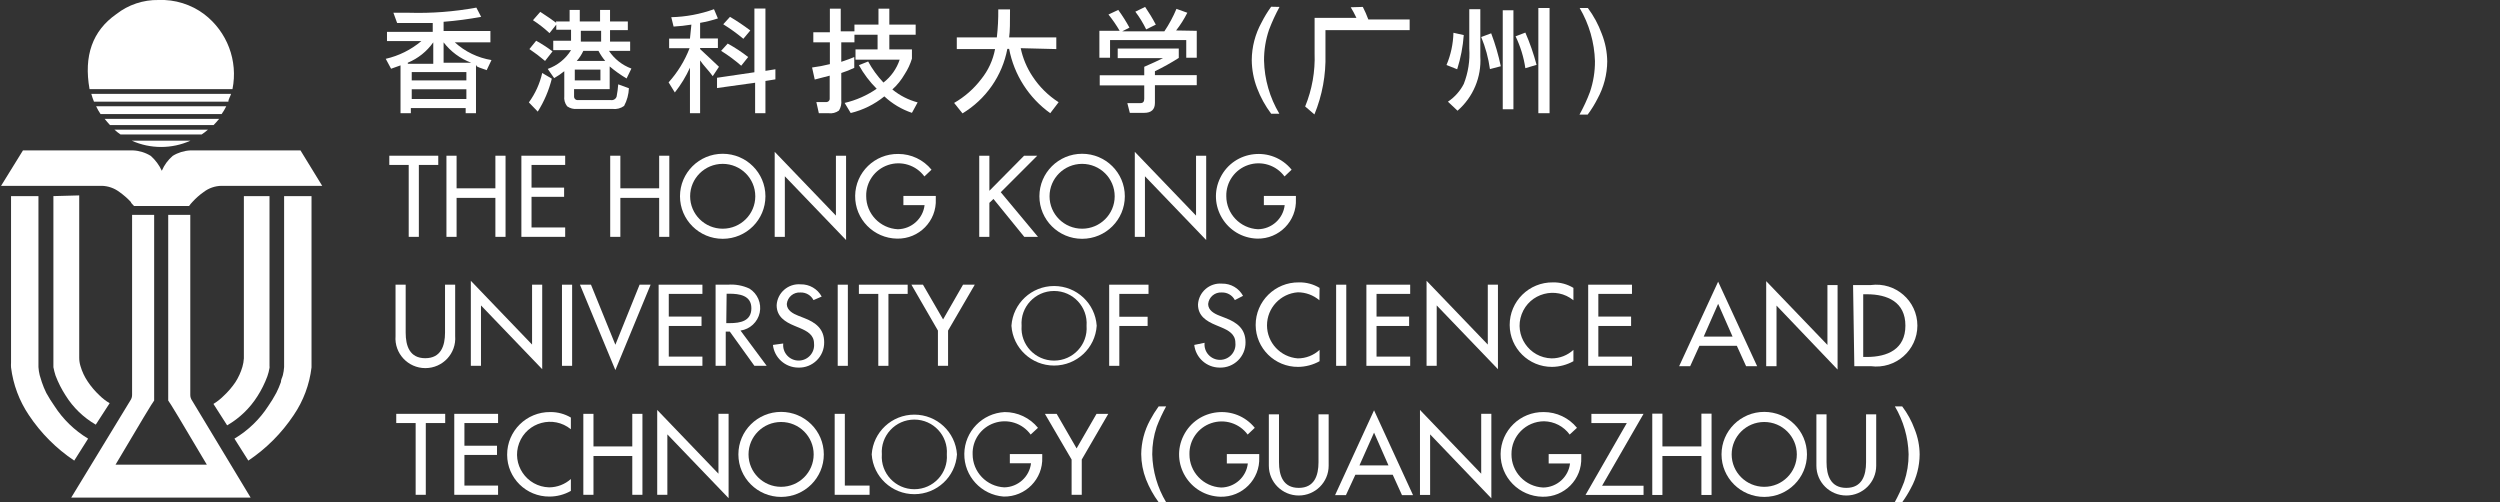 <svg xmlns="http://www.w3.org/2000/svg" xmlns:xlink="http://www.w3.org/1999/xlink" fill="none" version="1.1" width="224" height="45" viewBox="0 0 224 45"><rect x="0" y="0" width="224" height="45" fill="#333333" stroke="none"/><defs><clipPath id="master_svg0_895_03897"><rect x="0" y="0" width="224" height="45" rx="0"/></clipPath><clipPath id="master_svg1_932_6617"><rect x="0" y="0" width="172" height="45" rx="0"/></clipPath></defs><g clip-path="url(#master_svg0_895_03897)"><g></g><g clip-path="url(#master_svg1_932_6617)"><g><path d="M22.457,44.587L17.21,35.889C17.1,35.736,17.044,35.552,17.05,35.365L17.05,19.254L15.072,19.254L15.072,35.889Q15.232,36.047,18.533,41.635L10.351,41.635Q13.653,36.047,13.812,35.889L13.812,19.254L11.835,19.254L11.835,35.365C11.84,35.552,11.784,35.736,11.675,35.889L6.38,44.587L22.457,44.587Z" fill="#FFFFFF" fill-opacity="1"/></g><g><path d="M20.83,7.984C21.342,5.448,20.358,2.843,18.294,1.27C17.121,0.392,15.679,-0.057,14.211,0C12.836,-0.026,11.495,0.423,10.415,1.27Q7.225,3.508,8.023,7.984L20.83,7.984Z" fill="#FFFFFF" fill-opacity="1"/></g><g><path d="M8.421,9.111L20.463,9.111C20.463,8.873,20.639,8.651,20.703,8.413L8.182,8.413C8.248,8.65,8.327,8.883,8.421,9.111Z" fill="#FFFFFF" fill-opacity="1"/></g><g><path d="M20.272,9.524L8.613,9.524C8.727,9.767,8.86,10,9.012,10.222L19.857,10.222C20.014,10.001,20.153,9.767,20.272,9.524Z" fill="#FFFFFF" fill-opacity="1"/></g><g><path d="M9.793,11.206L19.139,11.206C19.315,11.032,19.474,10.841,19.634,10.651L9.378,10.651C9.522,10.841,9.697,11.032,9.857,11.206" fill="#FFFFFF" fill-opacity="1"/></g><g><path d="M10.798,12.048L18.071,12.048C18.267,11.919,18.454,11.775,18.629,11.619L10.255,11.619C10.425,11.775,10.606,11.919,10.798,12.048Z" fill="#FFFFFF" fill-opacity="1"/></g><g><path d="M11.803,12.603C13.475,13.357,15.393,13.357,17.066,12.603L11.803,12.603Z" fill="#FFFFFF" fill-opacity="1"/></g><g><path d="M26.923,13.476L17.066,13.476C16.501,13.501,15.951,13.671,15.471,13.968C15.049,14.333,14.716,14.789,14.498,15.301C14.265,14.793,13.928,14.339,13.509,13.968C13.029,13.671,12.479,13.501,11.914,13.476L2.057,13.476L0.096,16.651L9.107,16.651C9.685,16.661,10.244,16.856,10.702,17.206C11.072,17.466,11.415,17.764,11.723,18.095Q11.723,18.174,12.01,18.46L16.938,18.46C17.03,18.331,17.131,18.209,17.241,18.095C17.542,17.763,17.879,17.464,18.246,17.206C18.704,16.856,19.263,16.661,19.841,16.651L28.869,16.651L26.923,13.476Z" fill="#FFFFFF" fill-opacity="1"/></g><g><path d="M0.989,17.572L0.989,32.476C0.98,32.624,0.98,32.773,0.989,32.921C1.177,34.449,1.723,35.911,2.584,37.191C3.656,38.804,5.038,40.19,6.651,41.27L7.895,39.302C6.679,38.57,5.648,37.571,4.881,36.381C4.615,36.003,4.37,35.611,4.147,35.206C3.992,34.893,3.859,34.569,3.748,34.238Q3.636,33.905,3.557,33.619C3.497,33.38,3.46,33.135,3.445,32.889Q3.445,32.794,3.445,32.429L3.445,17.572L0.989,17.572Z" fill="#FFFFFF" fill-opacity="1"/></g><g><path d="M4.785,17.571L4.785,32.365C4.78,32.407,4.78,32.45,4.785,32.492C4.777,32.576,4.777,32.661,4.785,32.746Q4.785,32.873,4.785,32.905C4.834,33.157,4.898,33.406,4.976,33.651C5.215,34.279,5.52,34.88,5.885,35.444C6.556,36.519,7.482,37.413,8.581,38.048L9.825,36.127C9.494,35.933,9.188,35.698,8.916,35.428C8.519,35.057,8.165,34.642,7.863,34.19C7.573,33.762,7.352,33.291,7.209,32.794C7.135,32.552,7.097,32.3,7.098,32.048L7.098,17.508L4.785,17.571Z" fill="#FFFFFF" fill-opacity="1"/></g><g><path d="M27.912,17.572L27.912,32.476C27.921,32.624,27.921,32.773,27.912,32.921C27.731,34.45,27.184,35.915,26.317,37.191C25.244,38.804,23.862,40.19,22.25,41.27L21.006,39.302C22.228,38.573,23.265,37.574,24.036,36.381C24.297,36.003,24.537,35.611,24.754,35.206C24.913,34.893,25.052,34.57,25.168,34.238C25.168,34.016,25.296,33.81,25.344,33.619C25.403,33.38,25.441,33.135,25.456,32.889Q25.456,32.794,25.456,32.429L25.456,17.572L27.912,17.572Z" fill="#FFFFFF" fill-opacity="1"/></g><g><path d="M24.148,17.572L24.148,32.556Q24.148,32.73,24.148,32.81C24.157,32.862,24.157,32.916,24.148,32.968C24.106,33.222,24.042,33.472,23.956,33.714C23.724,34.343,23.425,34.944,23.063,35.508C22.385,36.582,21.454,37.475,20.352,38.111L19.124,36.191C19.448,35.994,19.748,35.759,20.017,35.492C20.419,35.121,20.778,34.706,21.085,34.254C21.365,33.822,21.58,33.351,21.723,32.857C21.793,32.614,21.836,32.364,21.851,32.111L21.851,17.572L24.148,17.572Z" fill="#FFFFFF" fill-opacity="1"/></g><g><path d="M38.151,44.334L37.242,44.334L37.242,37.905L35.504,37.905L35.504,37.08L39.89,37.08L39.89,37.905L38.151,37.905L38.151,44.334Z" fill="#FFFFFF" fill-opacity="1"/></g><g><path d="M40.703,37.08L44.627,37.08L44.627,37.905L41.612,37.905L41.612,39.937L44.531,39.937L44.531,40.762L41.612,40.762L41.612,43.508L44.627,43.508L44.627,44.334L40.703,44.334L40.703,37.08Z" fill="#FFFFFF" fill-opacity="1"/></g><g><path d="M51.15,38.46C49.584,37.182,47.22,37.818,46.514,39.707C45.808,41.596,47.18,43.615,49.204,43.667C49.923,43.663,50.615,43.398,51.15,42.92L51.15,43.984C50.568,44.316,49.908,44.491,49.236,44.492C47.145,44.51,45.44,42.827,45.44,40.746C45.431,38.617,47.177,36.894,49.316,36.92C49.961,36.914,50.596,37.085,51.15,37.413L51.15,38.46Z" fill="#FFFFFF" fill-opacity="1"/></g><g><path d="M56.653,40L56.653,37.08L57.562,37.08L57.562,44.334L56.653,44.334L56.653,40.857L53.176,40.857L53.176,44.334L52.267,44.334L52.267,37.08L53.176,37.08L53.176,40L56.653,40Z" fill="#FFFFFF" fill-opacity="1"/></g><g><path d="M58.886,36.73L64.373,42.444L64.373,37.079L65.282,37.079L65.282,44.635L59.795,38.92L59.795,44.333L58.886,44.333L58.886,36.73Z" fill="#FFFFFF" fill-opacity="1"/></g><g><path d="M73.814,40.714C73.814,42.818,72.101,44.524,69.987,44.524C67.872,44.524,66.159,42.818,66.159,40.714C66.159,38.61,67.872,36.905,69.987,36.905C72.101,36.905,73.814,38.61,73.814,40.714ZM72.905,40.714C72.905,39.11,71.599,37.81,69.987,37.81C68.375,37.81,67.068,39.11,67.068,40.714C67.068,42.319,68.375,43.619,69.987,43.619C71.599,43.619,72.905,42.319,72.905,40.714Z" fill="#FFFFFF" fill-opacity="1"/></g><g><path d="M75.697,43.508L77.914,43.508L77.914,44.334L74.787,44.334L74.787,37.08L75.697,37.08L75.697,43.508Z" fill="#FFFFFF" fill-opacity="1"/></g><g><path d="M85.745,40.714C85.614,42.718,83.943,44.278,81.925,44.278C79.907,44.278,78.235,42.718,78.105,40.714C78.235,38.71,79.907,37.151,81.925,37.151C83.943,37.151,85.614,38.71,85.745,40.714ZM84.836,40.714C84.961,39.03,83.622,37.595,81.925,37.595C80.228,37.595,78.889,39.03,79.014,40.714C78.889,42.398,80.228,43.834,81.925,43.834C83.622,43.834,84.961,42.398,84.836,40.714Z" fill="#FFFFFF" fill-opacity="1"/></g><g><path d="M93.385,40.683L93.385,40.968C93.468,42.916,91.883,44.53,89.924,44.492C87.918,44.34,86.376,42.663,86.402,40.662C86.427,38.66,88.011,37.023,90.019,36.921C91.177,36.918,92.274,37.438,93.002,38.333L92.348,38.937C91.61,37.916,90.288,37.496,89.093,37.901C87.897,38.306,87.107,39.442,87.148,40.698C87.147,42.284,88.397,43.59,89.987,43.667C91.215,43.643,92.237,42.721,92.38,41.508L90.482,41.508L90.482,40.683L93.385,40.683Z" fill="#FFFFFF" fill-opacity="1"/></g><g><path d="M93.624,37.08L94.677,37.08L96.463,40.175L98.249,37.08L99.302,37.08L96.925,41.175L96.925,44.334L96.016,44.334L96.016,41.175L93.624,37.08Z" fill="#FFFFFF" fill-opacity="1"/></g><g><path d="M37.529,21.222L36.62,21.222L36.62,14.778L34.882,14.778L34.882,13.952L39.268,13.952L39.268,14.778L37.529,14.778L37.529,21.222Z" fill="#FFFFFF" fill-opacity="1"/></g><g><path d="M44.387,16.873L44.387,13.952L45.297,13.952L45.297,21.222L44.387,21.222L44.387,17.73L40.91,17.73L40.91,21.222L40.001,21.222L40.001,13.952L40.91,13.952L40.91,16.873L44.387,16.873Z" fill="#FFFFFF" fill-opacity="1"/></g><g><path d="M46.716,13.952L50.64,13.952L50.64,14.778L47.625,14.778L47.625,16.81L50.544,16.81L50.544,17.635L47.625,17.635L47.625,20.381L50.64,20.381L50.64,21.222L46.716,21.222L46.716,13.952Z" fill="#FFFFFF" fill-opacity="1"/></g><g><path d="M59.061,16.873L59.061,13.952L59.97,13.952L59.97,21.222L59.061,21.222L59.061,17.73L55.584,17.73L55.584,21.222L54.675,21.222L54.675,13.952L55.584,13.952L55.584,16.873L59.061,16.873Z" fill="#FFFFFF" fill-opacity="1"/></g><g><path d="M68.583,17.587C68.583,19.691,66.869,21.397,64.755,21.397C62.641,21.397,60.927,19.691,60.927,17.587C60.927,15.483,62.641,13.778,64.755,13.778C66.869,13.778,68.583,15.483,68.583,17.587ZM67.674,17.587C67.674,15.983,66.367,14.682,64.755,14.682C63.143,14.682,61.836,15.983,61.836,17.587C61.836,19.191,63.143,20.492,64.755,20.492C66.367,20.492,67.674,19.191,67.674,17.587Z" fill="#FFFFFF" fill-opacity="1"/></g><g><path d="M69.412,13.603L74.899,19.318L74.899,13.952L75.808,13.952L75.808,21.508L70.322,15.794L70.322,21.222L69.412,21.222L69.412,13.603Z" fill="#FFFFFF" fill-opacity="1"/></g><g><path d="M83.847,17.555L83.847,17.841C83.939,19.795,82.351,21.42,80.386,21.381C78.28,21.355,76.595,19.635,76.622,17.54C76.648,15.444,78.376,13.767,80.481,13.794C81.639,13.791,82.736,14.311,83.464,15.206L82.826,15.809C82.081,14.797,80.763,14.383,79.569,14.786C78.375,15.189,77.582,16.317,77.611,17.571C77.609,19.156,78.859,20.463,80.45,20.54C81.677,20.516,82.699,19.594,82.842,18.381L80.944,18.381L80.944,17.555L83.847,17.555Z" fill="#FFFFFF" fill-opacity="1"/></g><g><path d="M91.758,13.952L92.938,13.952L89.668,17.222L93.002,21.222L91.774,21.222L89.014,17.825L88.648,18.175L88.648,21.222L87.739,21.222L87.739,13.952L88.648,13.952L88.648,17.095L91.758,13.952Z" fill="#FFFFFF" fill-opacity="1"/></g><g><path d="M100.785,17.587C100.785,19.691,99.072,21.397,96.957,21.397C94.843,21.397,93.13,19.691,93.13,17.587C93.13,15.483,94.843,13.778,96.957,13.778C99.072,13.778,100.785,15.483,100.785,17.587ZM99.876,17.587C99.876,15.983,98.569,14.682,96.957,14.682C95.345,14.682,94.039,15.983,94.039,17.587C94.039,19.191,95.345,20.492,96.957,20.492C98.569,20.492,99.876,19.191,99.876,17.587Z" fill="#FFFFFF" fill-opacity="1"/></g><g><path d="M101.678,13.603L107.165,19.318L107.165,13.952L108.074,13.952L108.074,21.508L102.587,15.794L102.587,21.222L101.678,21.222L101.678,13.603Z" fill="#FFFFFF" fill-opacity="1"/></g><g><path d="M116.113,17.555L116.113,17.841C116.205,19.795,114.617,21.42,112.652,21.381C109.873,21.3,108.113,18.381,109.349,15.903C110.584,13.424,113.984,13.053,115.73,15.206L115.092,15.809C114.347,14.797,113.028,14.383,111.835,14.786C110.641,15.189,109.848,16.317,109.876,17.571C109.875,19.156,111.125,20.463,112.715,20.539C113.946,20.523,114.971,19.598,115.108,18.381L113.242,18.381L113.242,17.555L116.113,17.555Z" fill="#FFFFFF" fill-opacity="1"/></g><g><path d="M112.827,40.682L112.827,40.984C112.911,42.938,111.315,44.555,109.35,44.508C106.571,44.426,104.812,41.508,106.047,39.03C107.283,36.551,110.682,36.18,112.428,38.333L111.79,38.936C111.046,37.924,109.727,37.51,108.533,37.913C107.339,38.316,106.546,39.444,106.575,40.698C106.564,42.289,107.817,43.606,109.414,43.682C110.644,43.666,111.67,42.74,111.806,41.524L109.924,41.524L109.924,40.682L112.827,40.682Z" fill="#FFFFFF" fill-opacity="1"/></g><g><path d="M114.598,37.127L114.598,41.413C114.598,42.603,114.964,43.714,116.368,43.714C117.772,43.714,118.138,42.603,118.138,41.413L118.138,37.127L119.048,37.127L119.048,41.73C119.048,43.203,117.848,44.397,116.368,44.397C114.888,44.397,113.688,43.203,113.688,41.73L113.688,37.127L114.598,37.127Z" fill="#FFFFFF" fill-opacity="1"/></g><g><path d="M121.44,42.539L120.595,44.365L119.622,44.365L123.115,36.762L126.608,44.365L125.619,44.365L124.789,42.539L121.44,42.539ZM123.115,38.762L121.807,41.698L124.407,41.698L123.115,38.762Z" fill="#FFFFFF" fill-opacity="1"/></g><g><path d="M127.23,36.73L132.716,42.444L132.716,37.079L133.625,37.079L133.625,44.651L128.139,38.92L128.139,44.349L127.23,44.349L127.23,36.73Z" fill="#FFFFFF" fill-opacity="1"/></g><g><path d="M141.68,40.682L141.68,40.984C141.763,42.932,140.178,44.546,138.219,44.508C136.114,44.481,134.428,42.762,134.455,40.667C134.481,38.571,136.209,36.894,138.315,36.92C139.472,36.918,140.569,37.438,141.297,38.333L140.643,38.936C140.108,38.203,139.257,37.762,138.346,37.746C136.719,37.755,135.41,39.079,135.428,40.698C135.417,42.289,136.67,43.606,138.267,43.682C139.5,43.667,140.531,42.743,140.675,41.524L138.761,41.524L138.761,40.682L141.68,40.682Z" fill="#FFFFFF" fill-opacity="1"/></g><g><path d="M147.262,43.524L147.262,44.349L142.062,44.349L145.763,37.905L142.589,37.905L142.589,37.08L147.262,37.08L143.546,43.524L147.262,43.524Z" fill="#FFFFFF" fill-opacity="1"/></g><g><path d="M152.446,40L152.446,37.063L153.355,37.063L153.355,44.349L152.446,44.349L152.446,40.857L148.953,40.857L148.953,44.349L148.044,44.349L148.044,37.063L148.953,37.063L148.953,40L152.446,40Z" fill="#FFFFFF" fill-opacity="1"/></g><g><path d="M161.904,40.714C161.904,42.818,160.19,44.524,158.076,44.524C155.962,44.524,154.248,42.818,154.248,40.714C154.248,38.61,155.962,36.905,158.076,36.905C160.19,36.905,161.904,38.61,161.904,40.714ZM160.995,40.714C160.995,39.11,159.688,37.81,158.076,37.81C156.464,37.81,155.157,39.11,155.157,40.714C155.157,42.319,156.464,43.619,158.076,43.619C159.688,43.619,160.995,42.319,160.995,40.714Z" fill="#FFFFFF" fill-opacity="1"/></g><g><path d="M163.658,37.127L163.658,41.413C163.658,42.603,164.025,43.714,165.429,43.714C166.832,43.714,167.199,42.603,167.199,41.413L167.199,37.127L168.108,37.127L168.108,41.73C168.108,43.203,166.909,44.397,165.429,44.397C163.949,44.397,162.749,43.203,162.749,41.73L162.749,37.127L163.658,37.127Z" fill="#FFFFFF" fill-opacity="1"/></g><g><path d="M104.486,36.413C104.163,37.001,103.88,37.611,103.64,38.238C103.371,39.036,103.236,39.873,103.241,40.714C103.278,42.226,103.707,43.702,104.486,45L103.816,45C103.351,44.369,102.97,43.681,102.683,42.952C102.403,42.228,102.258,41.459,102.253,40.682C102.266,39.629,102.534,38.595,103.034,37.667C103.265,37.231,103.526,36.812,103.816,36.413L104.486,36.413Z" fill="#FFFFFF" fill-opacity="1"/></g><g><path d="M172,40.714C171.995,41.768,171.727,42.805,171.219,43.73C170.99,44.172,170.729,44.597,170.437,45L169.767,45C170.09,44.411,170.372,43.801,170.612,43.174C170.882,42.377,171.016,41.54,171.011,40.698C170.973,39.189,170.55,37.715,169.783,36.413L170.437,36.413C170.908,37.037,171.285,37.727,171.553,38.46C171.842,39.177,171.994,39.942,172,40.714Z" fill="#FFFFFF" fill-opacity="1"/></g><g><path d="M36.349,25.508L36.349,29.81C36.349,30.984,36.7,32.095,38.103,32.095C39.507,32.095,39.874,30.984,39.874,29.81L39.874,25.508L40.783,25.508L40.783,30.111C40.903,31.66,39.673,32.983,38.111,32.983C36.55,32.983,35.32,31.66,35.44,30.111L35.44,25.508L36.349,25.508Z" fill="#FFFFFF" fill-opacity="1"/></g><g><path d="M42.187,25.159L47.673,30.873L47.673,25.508L48.582,25.508L48.582,33.08L43.096,27.365L43.096,32.778L42.187,32.778L42.187,25.159Z" fill="#FFFFFF" fill-opacity="1"/></g><g><rect x="50.353" y="25.508" width="0.909" height="7.27" rx="0" fill="#FFFFFF" fill-opacity="1"/></g><g><path d="M55.137,30.889L57.307,25.508L58.295,25.508L55.137,33.159L51.964,25.508L52.952,25.508L55.137,30.889Z" fill="#FFFFFF" fill-opacity="1"/></g><g><path d="M59.013,25.508L62.937,25.508L62.937,26.333L59.922,26.333L59.922,28.365L62.857,28.365L62.857,29.206L59.922,29.206L59.922,31.952L62.937,31.952L62.937,32.778L59.013,32.778L59.013,25.508Z" fill="#FFFFFF" fill-opacity="1"/></g><g><path d="M68.695,32.778L67.594,32.778L65.393,29.714L65.026,29.714L65.026,32.778L64.117,32.778L64.117,25.508L65.218,25.508C65.88,25.457,66.545,25.577,67.148,25.857C67.879,26.313,68.247,27.175,68.069,28.015C67.891,28.855,67.204,29.496,66.35,29.619L68.695,32.778ZM65.074,28.952L65.393,28.952C66.318,28.952,67.323,28.778,67.323,27.619C67.323,26.46,66.239,26.317,65.345,26.317L65.106,26.317L65.074,28.952Z" fill="#FFFFFF" fill-opacity="1"/></g><g><path d="M72.889,26.889C72.667,26.456,72.213,26.19,71.725,26.207C71.102,26.161,70.556,26.619,70.497,27.238C70.497,27.81,71.071,28.111,71.518,28.286L72.044,28.492C73.081,28.889,73.846,29.461,73.846,30.667C73.865,31.947,72.803,32.982,71.518,32.937C70.355,32.928,69.382,32.055,69.253,30.905L70.178,30.778C70.09,31.594,70.732,32.307,71.558,32.307C72.383,32.307,73.026,31.594,72.937,30.778C72.937,30,72.315,29.667,71.677,29.397L71.183,29.191C70.338,28.842,69.588,28.365,69.588,27.349C69.647,26.233,70.621,25.385,71.741,25.476C72.525,25.461,73.252,25.884,73.623,26.572L72.889,26.889Z" fill="#FFFFFF" fill-opacity="1"/></g><g><rect x="75.059" y="25.508" width="0.909" height="7.27" rx="0" fill="#FFFFFF" fill-opacity="1"/></g><g><path d="M79.604,32.778L78.695,32.778L78.695,26.333L76.957,26.333L76.957,25.508L81.327,25.508L81.327,26.333L79.604,26.333L79.604,32.778Z" fill="#FFFFFF" fill-opacity="1"/></g><g><path d="M81.662,25.508L82.698,25.508L84.501,28.619L86.287,25.508L87.34,25.508L84.947,29.619L84.947,32.778L84.038,32.778L84.038,29.619L81.662,25.508Z" fill="#FFFFFF" fill-opacity="1"/></g><g><path d="M98.265,29.19C98.135,31.195,96.464,32.754,94.445,32.754C92.427,32.754,90.756,31.195,90.625,29.19C90.756,27.186,92.427,25.627,94.445,25.627C96.464,25.627,98.135,27.186,98.265,29.19ZM97.356,29.19C97.482,27.506,96.142,26.071,94.445,26.071C92.748,26.071,91.409,27.506,91.535,29.19C91.409,30.875,92.748,32.31,94.445,32.31C96.142,32.31,97.482,30.875,97.356,29.19Z" fill="#FFFFFF" fill-opacity="1"/></g><g><path d="M100.291,26.333L100.291,28.381L102.827,28.381L102.827,29.206L100.291,29.206L100.291,32.778L99.382,32.778L99.382,25.508L102.907,25.508L102.907,26.333L100.291,26.333Z" fill="#FFFFFF" fill-opacity="1"/></g><g><path d="M110.642,26.889C110.42,26.456,109.966,26.19,109.478,26.206C108.854,26.16,108.309,26.619,108.25,27.238C108.25,27.81,108.808,28.111,109.27,28.286L109.797,28.492C110.833,28.889,111.599,29.46,111.599,30.667C111.618,31.947,110.556,32.982,109.27,32.937C108.107,32.928,107.135,32.055,107.005,30.905L107.931,30.714C107.842,31.531,108.485,32.243,109.31,32.243C110.135,32.243,110.778,31.531,110.69,30.714C110.69,29.937,110.068,29.603,109.43,29.333L108.935,29.127C108.09,28.778,107.34,28.302,107.34,27.286C107.4,26.169,108.374,25.322,109.494,25.413C110.278,25.397,111.005,25.82,111.376,26.508L110.642,26.889Z" fill="#FFFFFF" fill-opacity="1"/></g><g><path d="M118.218,26.905C117.681,26.446,116.996,26.193,116.288,26.19C114.73,26.304,113.524,27.596,113.524,29.151C113.524,30.706,114.73,31.998,116.288,32.111C117.01,32.11,117.705,31.838,118.234,31.349L118.234,32.365C117.649,32.69,116.991,32.865,116.32,32.873C114.226,32.891,112.517,31.211,112.508,29.127C112.499,26.998,114.245,25.275,116.384,25.302C117.035,25.287,117.677,25.458,118.234,25.794L118.218,26.905Z" fill="#FFFFFF" fill-opacity="1"/></g><g><rect x="119.717" y="25.508" width="0.909" height="7.27" rx="0" fill="#FFFFFF" fill-opacity="1"/></g><g><path d="M122.429,25.508L126.352,25.508L126.352,26.333L123.338,26.333L123.338,28.365L126.257,28.365L126.257,29.206L123.338,29.206L123.338,31.952L126.352,31.952L126.352,32.778L122.429,32.778L122.429,25.508Z" fill="#FFFFFF" fill-opacity="1"/></g><g><path d="M127.82,25.159L133.306,30.873L133.306,25.508L134.216,25.508L134.216,33.08L128.729,27.365L128.729,32.778L127.82,32.778L127.82,25.159Z" fill="#FFFFFF" fill-opacity="1"/></g><g><path d="M140.978,26.905C139.412,25.627,137.048,26.263,136.342,28.152C135.636,30.041,137.008,32.06,139.032,32.111C139.754,32.11,140.449,31.838,140.978,31.349L140.978,32.365C140.392,32.69,139.735,32.865,139.064,32.873C136.976,32.882,135.277,31.205,135.268,29.127C135.259,26.998,137.005,25.275,139.144,25.302C139.79,25.288,140.426,25.459,140.978,25.794L140.978,26.905Z" fill="#FFFFFF" fill-opacity="1"/></g><g><path d="M142.302,25.508L146.225,25.508L146.225,26.333L143.211,26.333L143.211,28.365L146.146,28.365L146.146,29.206L143.211,29.206L143.211,31.952L146.225,31.952L146.225,32.778L142.302,32.778L142.302,25.508Z" fill="#FFFFFF" fill-opacity="1"/></g><g><path d="M152.27,30.984L151.441,32.809L150.452,32.809L153.945,25.238L157.438,32.809L156.449,32.809L155.62,30.984L152.27,30.984ZM153.945,27.222L152.653,30.159L155.237,30.159L153.945,27.222Z" fill="#FFFFFF" fill-opacity="1"/></g><g><path d="M158.251,25.191L163.738,30.905L163.738,25.54L164.647,25.54L164.647,33.111L159.176,27.381L159.176,32.81L158.251,32.81L158.251,25.191Z" fill="#FFFFFF" fill-opacity="1"/></g><g><path d="M166.035,25.54L167.63,25.54C169.838,25.249,171.798,26.958,171.798,29.175C171.798,31.391,169.838,33.101,167.63,32.81L166.147,32.81L166.035,25.54ZM166.944,31.984L167.263,31.984C169.129,31.984,170.724,31.286,170.724,29.175C170.724,27.063,169.129,26.365,167.263,26.365L166.944,26.365L166.944,31.984Z" fill="#FFFFFF" fill-opacity="1"/></g><g><path d="M42.649,5.809L42.649,10.143L41.724,10.143L41.724,9.682L36.812,9.682L36.812,10.143L35.887,10.143L35.887,5.857L35.041,6.159L34.563,5.27C35.738,5.002,36.832,4.458,37.753,3.682L34.674,3.682L34.674,2.857L38.773,2.857L38.773,2.063L35.584,2.063L35.249,1.143L36.652,1.143C38.672,1.202,40.693,1.047,42.681,0.682L43.112,1.508C41.999,1.715,40.875,1.864,39.746,1.952L39.746,2.778L43.941,2.778L43.941,3.793L40.751,3.793C41.668,4.63,42.81,5.182,44.037,5.381L43.606,6.286L43.16,6.127C43.011,6.081,42.867,6.023,42.729,5.952M36.54,5.714L38.821,5.714L38.821,3.793C38.25,4.605,37.459,5.238,36.54,5.619M41.788,6.46L36.891,6.46L36.891,7.206L41.788,7.206L41.788,6.46ZM36.891,8.873L41.788,8.873L41.788,8L36.891,8L36.891,8.873ZM39.746,3.793L39.746,5.619L42.219,5.619C41.237,5.256,40.38,4.623,39.746,3.793Z" fill="#FFFFFF" fill-opacity="1"/></g><g><path d="M49.443,7.048C49.183,8.092,48.758,9.089,48.183,10L47.386,9.175C47.961,8.386,48.368,7.49,48.582,6.54L49.443,7.048ZM48.837,5.46C48.39,5.08,47.921,4.725,47.434,4.397L48.04,3.651C48.551,3.934,49.041,4.252,49.507,4.603L48.837,5.46ZM49.81,1.921L51.038,1.921L51.038,0.889L51.948,0.889L51.948,1.921L53.766,1.921L53.766,0.889L54.659,0.889L54.659,1.921L56.254,1.921L56.254,2.698L54.659,2.698L54.659,3.73L56.461,3.73L56.461,4.556L54.563,4.556C55.047,5.284,55.751,5.839,56.573,6.143L56.142,7.032C55.607,6.716,55.1,6.355,54.627,5.952L54.627,7.984L51.437,7.984L51.437,8.619C51.416,8.82,51.586,8.99,51.788,8.968L54.739,8.968C54.964,9.002,55.181,8.867,55.249,8.651C55.318,8.289,55.366,7.923,55.393,7.556L56.35,7.905C56.329,8.46,56.182,9.002,55.919,9.492C55.625,9.706,55.26,9.803,54.898,9.762L51.708,9.762C51.391,9.793,51.074,9.709,50.815,9.524C50.611,9.262,50.52,8.932,50.56,8.603L50.56,6.381C50.274,6.611,49.97,6.818,49.651,7L49.077,6.175C49.946,5.868,50.683,5.274,51.166,4.492L49.571,4.492L49.571,3.651L51.166,3.651L51.166,2.667L49.842,2.667L49.842,2.206L49.236,2.968C48.777,2.54,48.28,2.152,47.753,1.81L48.407,1.064C48.965,1.429,49.443,1.746,49.842,2.048L49.81,1.921ZM51.501,7.206L53.798,7.206L53.798,6.238L51.501,6.238L51.501,7.206ZM52.267,4.556C52.117,4.885,51.918,5.19,51.676,5.46L54.228,5.46C53.994,5.182,53.791,4.878,53.622,4.556L52.267,4.556ZM52.043,3.73L53.861,3.73L53.861,2.762L52.043,2.762L52.043,3.73Z" fill="#FFFFFF" fill-opacity="1"/></g><g><path d="M61.948,2.206C61.42,2.292,60.887,2.351,60.353,2.381L60.146,1.54C61.452,1.51,62.745,1.269,63.974,0.825L64.324,1.651C63.803,1.822,63.27,1.955,62.73,2.048L62.73,3.445L64.324,3.445L64.324,4.302L62.73,4.302L62.73,4.397C63.479,5.079,64.037,5.635,64.42,5.984L63.862,6.825C63.655,6.556,63.463,6.302,63.256,6.079C63.048,5.857,62.905,5.651,62.729,5.413L62.729,10.143L61.82,10.143L61.82,6.064C61.462,6.857,61.006,7.603,60.465,8.286L59.906,7.381C60.715,6.482,61.353,5.444,61.788,4.318L59.954,4.318L59.954,3.46L61.82,3.46L61.948,2.206ZM64.245,7.889L64.245,6.968L67.594,6.476L67.594,0.762L68.583,0.762L68.583,6.349L69.476,6.206L69.476,7.111L68.583,7.254L68.583,10.143L67.658,10.143L67.658,7.413L64.245,7.889ZM66.414,5.889C65.85,5.397,65.247,4.951,64.612,4.556L65.202,3.905C65.846,4.255,66.459,4.659,67.036,5.111L66.414,5.889ZM66.605,3.476C66.036,3.001,65.434,2.566,64.803,2.175L65.409,1.508C66.038,1.881,66.645,2.289,67.227,2.73L66.605,3.476Z" fill="#FFFFFF" fill-opacity="1"/></g><g><path d="M76.558,3.794L75.378,3.794L75.378,5.54C75.904,5.365,76.287,5.222,76.542,5.111L76.542,6.079C76.166,6.262,75.777,6.416,75.378,6.54L75.378,8.968C75.418,9.295,75.344,9.625,75.17,9.905C74.9,10.105,74.562,10.19,74.229,10.143L73.368,10.143L73.145,9.143L74.006,9.143C74.199,9.165,74.363,9.002,74.341,8.81L74.341,6.778L73.001,7.127L72.762,6.048C73.299,5.98,73.832,5.879,74.357,5.746L74.357,3.794L72.873,3.794L72.873,2.889L74.357,2.889L74.357,0.778L75.33,0.778L75.33,2.81L76.558,2.81L76.558,2.206L78.711,2.206L78.711,0.778L79.684,0.778L79.684,2.206L82.044,2.206L82.044,3.111L79.684,3.111L79.684,4.429L81.71,4.429L81.71,5.254C81.559,5.748,81.339,6.218,81.056,6.651C80.764,7.161,80.392,7.622,79.955,8.016C80.618,8.559,81.391,8.954,82.22,9.175L81.71,10.111C80.789,9.801,79.945,9.298,79.237,8.635C78.357,9.35,77.327,9.86,76.223,10.127L75.681,9.222C76.709,8.982,77.683,8.551,78.552,7.952C77.923,7.327,77.386,6.616,76.957,5.841L77.786,5.508C78.158,6.194,78.62,6.829,79.158,7.397C79.835,6.873,80.34,6.16,80.609,5.349L76.654,5.349L76.654,4.429L78.631,4.429L78.631,3.111L76.558,3.111L76.558,3.794Z" fill="#FFFFFF" fill-opacity="1"/></g><g><path d="M91.455,4.317C91.645,5.224,92.007,6.086,92.523,6.857C93.128,7.779,93.921,8.563,94.852,9.159L94.102,10.143C92.178,8.762,90.86,6.7,90.418,4.381L90.258,4.381C89.804,6.788,88.343,8.888,86.239,10.159L85.49,9.222C86.432,8.681,87.256,7.958,87.914,7.095C88.546,6.312,88.973,5.385,89.158,4.397L85.729,4.397L85.729,3.349L89.317,3.349C89.412,2.517,89.455,1.679,89.445,0.841L90.498,0.841C90.498,1.984,90.498,2.825,90.418,3.349L94.645,3.349L94.645,4.397L91.455,4.317Z" fill="#FFFFFF" fill-opacity="1"/></g><g><path d="M114.646,0.619C114.286,1.28,113.972,1.964,113.705,2.667C113.403,3.556,113.252,4.489,113.258,5.428C113.296,7.107,113.769,8.747,114.63,10.19L113.896,10.19C113.37,9.491,112.946,8.722,112.636,7.905C112.327,7.098,112.165,6.244,112.157,5.381C112.165,4.204,112.466,3.048,113.035,2.016C113.283,1.523,113.571,1.05,113.896,0.603L114.646,0.619Z" fill="#FFFFFF" fill-opacity="1"/></g><g><path d="M131.153,3.143C131.077,4.183,130.879,5.211,130.563,6.206L129.606,5.825C129.993,4.91,130.204,3.93,130.228,2.936L131.153,3.143ZM130.595,9.92L129.734,9.111C130.334,8.71,130.823,8.164,131.153,7.524C131.549,6.514,131.718,5.43,131.648,4.349L131.648,0.825L132.637,0.825L132.637,5.063C132.749,6.91,131.995,8.704,130.595,9.92ZM133.498,6.19C133.362,5.203,133.099,4.238,132.716,3.317L133.61,2.984C133.974,3.944,134.262,4.931,134.471,5.936L133.498,6.19ZM134.646,0.92L135.603,0.92L135.603,9.793L134.646,9.793L134.646,0.92ZM136.672,6.111C136.527,5.12,136.231,4.156,135.795,3.254L136.672,2.92C137.079,3.857,137.415,4.823,137.677,5.809L136.672,6.111ZM137.836,0.714L138.841,0.714L138.841,10.143L137.836,10.143L137.836,0.714Z" fill="#FFFFFF" fill-opacity="1"/></g><g><path d="M144.009,5.492C144.001,6.669,143.7,7.825,143.131,8.857C142.881,9.352,142.587,9.825,142.254,10.27L141.52,10.27C141.885,9.617,142.2,8.938,142.461,8.238C142.763,7.348,142.914,6.415,142.908,5.476C142.86,3.799,142.388,2.162,141.536,0.714L142.27,0.714C142.794,1.418,143.213,2.193,143.514,3.016C143.833,3.814,144,4.664,144.009,5.524" fill="#FFFFFF" fill-opacity="1"/></g><g><path d="M107.229,2.762L107.229,5.174L106.288,5.174L106.288,3.587L99.461,3.587L99.461,5.174L98.505,5.174L98.505,2.762L100.323,2.762C100.025,2.251,99.689,1.762,99.318,1.301L100.195,0.889C100.565,1.395,100.9,1.926,101.2,2.476L100.546,2.809L104.326,2.809C104.753,2.174,105.116,1.499,105.411,0.794L106.384,1.143C106.102,1.704,105.766,2.235,105.379,2.73L107.229,2.762ZM100.147,4.349L105.618,4.349L105.618,5.19C104.93,5.629,104.216,6.027,103.481,6.381L103.481,6.73L107.229,6.73L107.229,7.635L103.481,7.635L103.481,9.222C103.481,9.809,103.162,10.111,102.524,10.111L101.232,10.111L101.009,9.238L102.189,9.238Q102.524,9.238,102.524,8.857L102.524,7.651L98.536,7.651L98.536,6.746L102.524,6.746L102.524,5.984C103.226,5.682,103.8,5.413,104.214,5.206L100.147,5.206L100.147,4.349ZM102.604,0.619C102.953,1.129,103.273,1.659,103.561,2.206L102.699,2.635C102.428,2.075,102.102,1.544,101.726,1.047L102.604,0.619Z" fill="#FFFFFF" fill-opacity="1"/></g><g><path d="M122.11,0.619C122.296,0.985,122.461,1.361,122.604,1.746L126.305,1.746L126.305,2.698L118.761,2.698L118.761,4.857C118.812,6.705,118.475,8.543,117.772,10.254L116.942,9.54C117.56,8.03,117.848,6.407,117.788,4.778L117.788,1.603L121.536,1.603C121.385,1.276,121.214,0.958,121.025,0.651L122.11,0.619Z" fill="#FFFFFF" fill-opacity="1"/></g></g></g></svg>